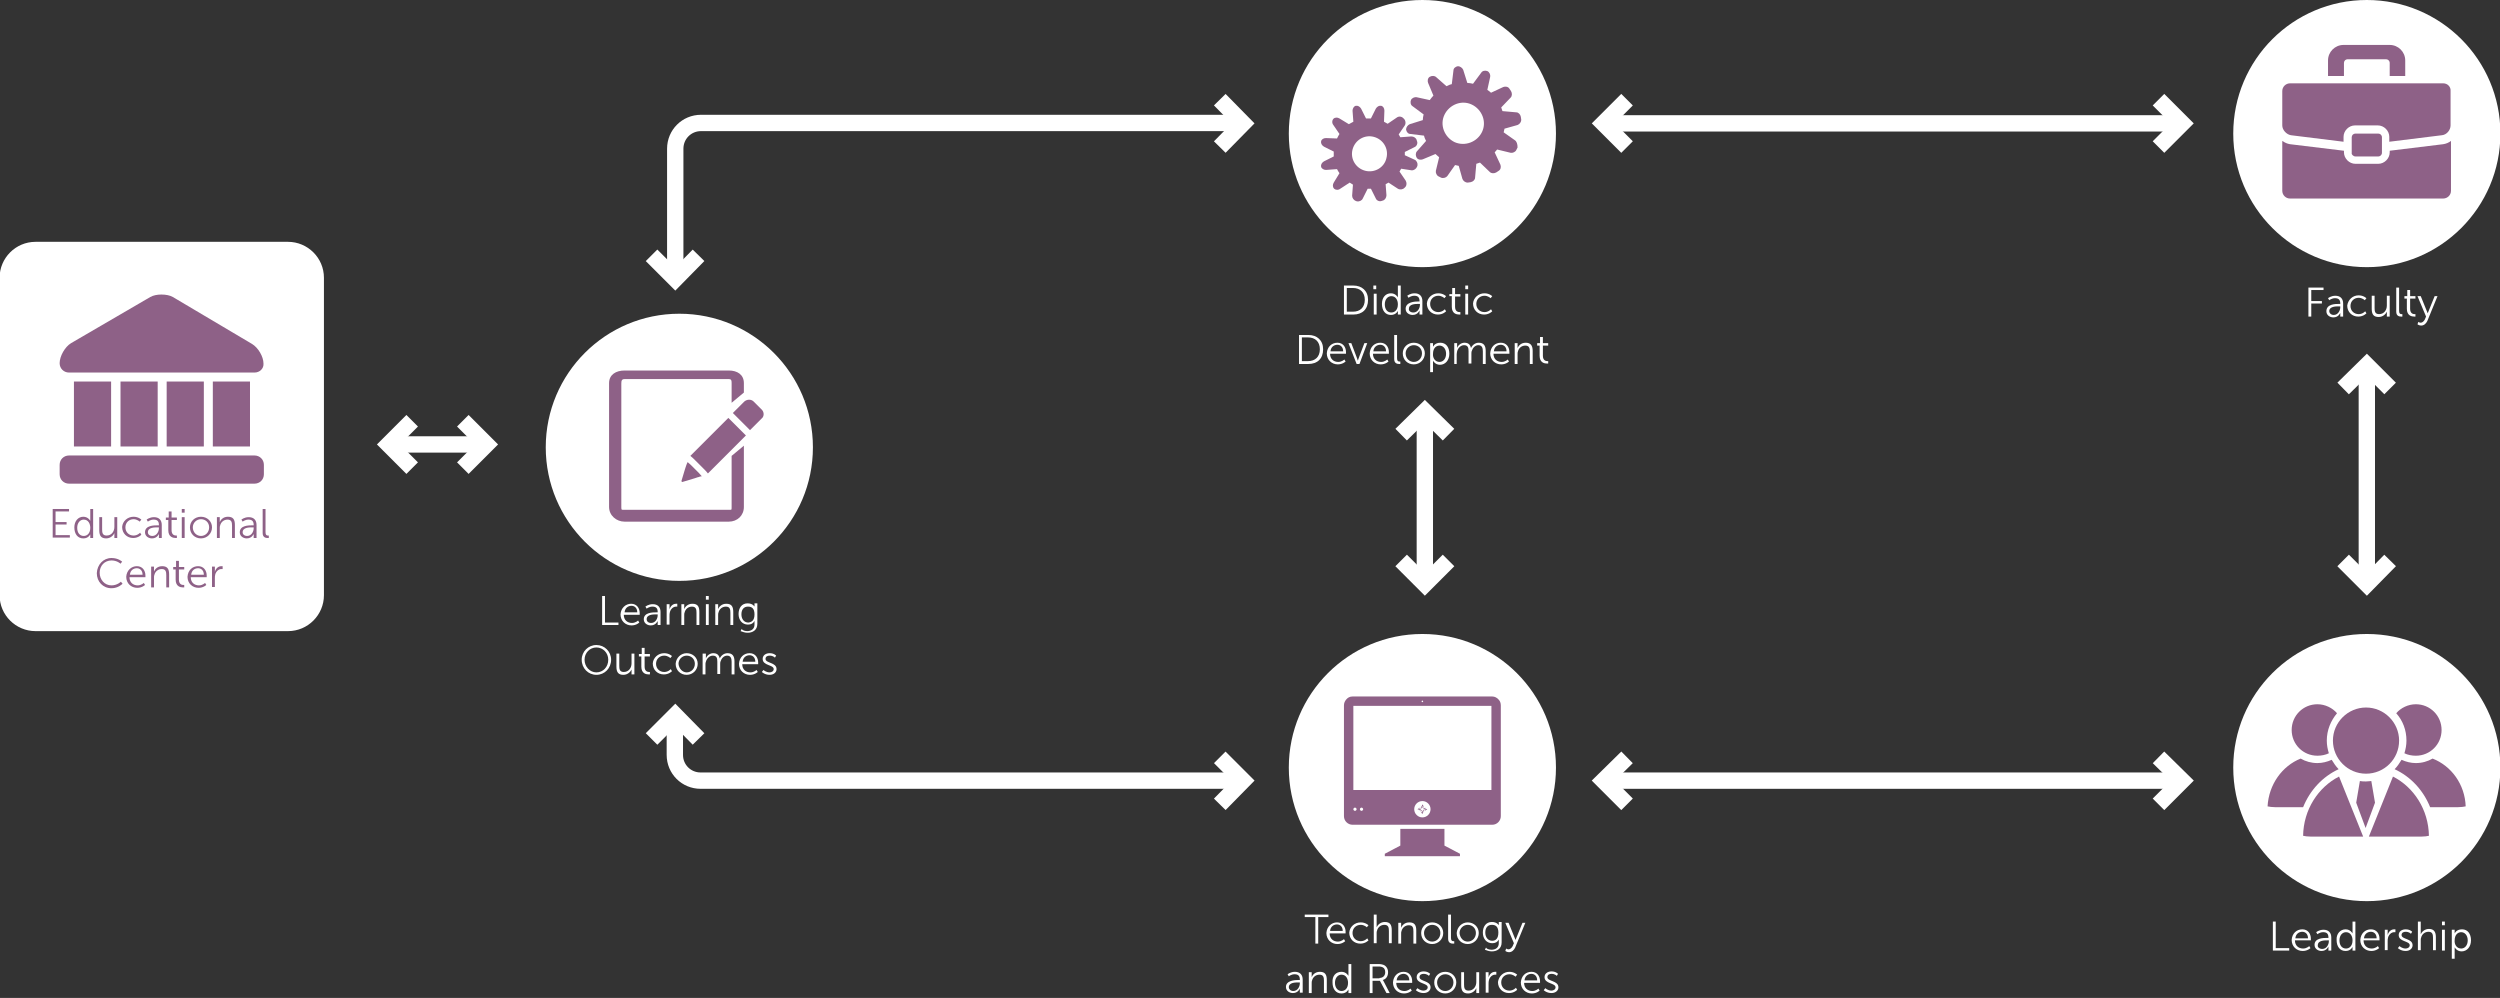 <?xml version="1.0" encoding="utf-8"?>
<!-- Generator: Adobe Illustrator 18.1.1, SVG Export Plug-In . SVG Version: 6.00 Build 0)  -->
<svg version="1.1" id="Layer_1" xmlns="http://www.w3.org/2000/svg" xmlns:xlink="http://www.w3.org/1999/xlink" x="0px" y="0px"
	 viewBox="0 0 612 244.3" enable-background="new 0 0 612 244.3" xml:space="preserve">
<rect x="0" y="0" width="612" height="244.3" fill="#333333" stroke="none"/>
<g id="Layer_2">
</g>
<g>
	<path fill="#FFFFFF" d="M70.5,154.5H8.7c-4.8,0-8.8-3.9-8.8-8.8V68c0-4.8,3.9-8.8,8.8-8.8h61.8c4.8,0,8.8,3.9,8.8,8.8v77.7
		C79.3,150.5,75.4,154.5,70.5,154.5z"/>
	<circle fill="#FFFFFF" cx="166.3" cy="109.5" r="32.7"/>
	<g>
		<circle fill="#FFFFFF" cx="348.2" cy="187.9" r="32.7"/>
		<g>
			<polygon fill="#8E6187" points="353.6,207 353.6,202.9 342.8,202.9 342.8,207 339,209 339,209 339,209.6 357.4,209.6 357.4,209 
				357.4,209 			"/>
			<path fill="#8E6187" d="M366.9,171.3c-0.4-0.5-1-0.8-1.6-0.8h-34.2c-0.7,0-1.2,0.3-1.6,0.8c-0.3,0.4-0.5,0.8-0.5,1.4v20.9v6.2
				c0,1.2,1,2.1,2.1,2.1h34.2c1.2,0,2.1-1,2.1-2.1v-6.2v-20.9C367.4,172.1,367.2,171.6,366.9,171.3z M348.2,171.5
				c0.1,0,0.2,0.1,0.2,0.2s-0.1,0.2-0.2,0.2c-0.1,0-0.2-0.1-0.2-0.2C348,171.6,348.1,171.5,348.2,171.5z M331.7,198.5
				c-0.2,0-0.4-0.2-0.4-0.4s0.2-0.4,0.4-0.4s0.4,0.2,0.4,0.4S331.9,198.5,331.7,198.5z M333.3,198.5c-0.2,0-0.4-0.2-0.4-0.4
				s0.2-0.4,0.4-0.4s0.4,0.2,0.4,0.4S333.5,198.5,333.3,198.5z M348.2,200.1c-1.1,0-2-0.9-2-2s0.9-2,2-2s2,0.9,2,2
				S349.3,200.1,348.2,200.1z M365.1,193.4h-33.8v-20.6h33.8V193.4z"/>
			<g>
				<path fill="#8E6187" d="M349,198.2c-0.1,0.1-0.2,0.2-0.4,0.4c0,0,0.2-0.1,0.5-0.3c0.1-0.1,0.2-0.1,0.3-0.2
					c-0.8-0.2-1.4-0.6-1.9-1.1C347.6,197,348.1,197.8,349,198.2z"/>
				<path fill="#8E6187" d="M348.3,197.3c0.1,0.1,0.2,0.2,0.4,0.4c0,0-0.1-0.2-0.3-0.5c-0.1-0.1-0.1-0.2-0.2-0.3
					c-0.2,0.8-0.6,1.4-1.1,1.9C347.1,198.7,347.9,198.2,348.3,197.3z"/>
				<path fill="#8E6187" d="M347.4,198c0.1-0.1,0.2-0.2,0.4-0.4c0,0-0.2,0.1-0.5,0.3c-0.1,0.1-0.2,0.1-0.3,0.2
					c0.8,0.2,1.4,0.6,1.9,1.1C348.8,199.2,348.3,198.4,347.4,198z"/>
				<path fill="#8E6187" d="M348.1,198.9c-0.1-0.1-0.2-0.2-0.4-0.4c0,0,0.1,0.2,0.3,0.5c0.1,0.1,0.1,0.2,0.2,0.3
					c0.2-0.8,0.6-1.4,1.1-1.9C349.3,197.5,348.5,198,348.1,198.9z"/>
			</g>
		</g>
	</g>
	<g>
		<circle fill="#FFFFFF" cx="348.2" cy="32.7" r="32.7"/>
		<g>
			<path fill="#8E6187" d="M370.8,34.3l-2.7-1.9c0.1-0.3,0.1-0.6,0.2-0.9l3.2-0.9c0.5-0.2,0.9-0.7,0.9-1.3l-0.1-0.7
				c-0.1-0.6-0.6-1.1-1.1-1.1l-3.4-0.3c-0.1-0.3-0.2-0.6-0.3-0.9l2.3-2.4c0.4-0.4,0.4-1.1,0.1-1.6l-0.4-0.6c-0.3-0.5-1-0.6-1.5-0.4
				l-3,1.4c-0.3-0.3-0.6-0.5-0.9-0.7l0.7-3.2c0.1-0.5-0.2-1.2-0.7-1.4s-1.2-0.1-1.5,0.4l-2,2.7c-0.5-0.1-0.9-0.2-1.4-0.2l-1-3.2
				c-0.2-0.5-0.8-0.9-1.3-0.9c-0.6,0.1-1.1,0.5-1.1,1.1l-0.4,3.3c-0.5,0.1-0.9,0.3-1.3,0.5l-2.5-2.2c-0.4-0.4-1.1-0.4-1.6-0.1
				c-0.5,0.3-0.6,1-0.4,1.5l1.3,3.1c-0.3,0.3-0.6,0.7-0.9,1.1l-3.2-0.7c-0.5-0.1-1.2,0.2-1.4,0.7s-0.1,1.2,0.4,1.5l2.7,2
				c-0.1,0.5-0.2,0.9-0.2,1.4l-3.2,1c-0.5,0.2-0.9,0.8-0.9,1.3c0.1,0.6,0.5,1.1,1.1,1.1l3.3,0.4c0.1,0.5,0.3,0.9,0.5,1.3l-2.2,2.5
				c-0.4,0.4-0.4,1.1-0.1,1.6c0.3,0.5,1,0.6,1.5,0.4l3.1-1.3c0.3,0.3,0.6,0.5,0.9,0.8l-0.8,3.3c-0.1,0.5,0.2,1.2,0.7,1.4l0.6,0.3
				c0.5,0.2,1.2,0,1.5-0.4l1.9-2.7c0.3,0.1,0.6,0.1,0.9,0.2l0.9,3.2c0.2,0.5,0.7,0.9,1.3,0.9l0.7-0.1c0.6-0.1,1.1-0.6,1.1-1.1
				l0.3-3.4c0.3-0.1,0.6-0.2,0.9-0.3l2.4,2.3c0.4,0.4,1.1,0.4,1.6,0.1l0.6-0.4c0.5-0.3,0.6-1,0.4-1.5l-1.4-3
				c0.2-0.2,0.4-0.5,0.6-0.7l3.3,0.8c0.5,0.1,1.2-0.2,1.4-0.7l0.3-0.6C371.5,35.3,371.3,34.6,370.8,34.3z M356.1,34.8
				c-2.5-1.2-3.7-4.2-2.5-6.7s4.2-3.7,6.7-2.5s3.7,4.2,2.5,6.7S358.6,35.9,356.1,34.8z"/>
			<path fill="#8E6187" d="M345.6,41.7c0.6,0,1.1-0.4,1.3-0.9l0.1-0.3c0.1-0.5-0.2-1.2-0.7-1.4l-2.4-1.1c0-0.3,0-0.5,0-0.8l2.4-1.2
				c0.5-0.2,0.8-0.9,0.6-1.4l-0.1-0.3c-0.1-0.5-0.7-0.9-1.3-0.9l-2.7,0.2c-0.1-0.2-0.3-0.5-0.4-0.7l1.5-2.2c0.3-0.5,0.2-1.2-0.2-1.6
				l-0.2-0.2c-0.4-0.4-1.1-0.5-1.6-0.1l-2.2,1.5c-0.3-0.2-0.6-0.3-0.9-0.5l0.1-2.7c0-0.6-0.3-1.1-0.8-1.2c-0.5-0.1-1,0.2-1.3,0.7
				l-1.2,2.4c-0.4,0-0.8,0-1.2,0l-1.2-2.4c-0.3-0.5-0.8-0.8-1.3-0.7s-0.8,0.7-0.8,1.2l0.2,2.7c-0.4,0.2-0.7,0.4-1.1,0.6l-2.3-1.4
				c-0.5-0.3-1.1-0.3-1.5,0.1c-0.3,0.3-0.4,1,0,1.5l1.5,2.2c-0.2,0.3-0.4,0.7-0.6,1.1l-2.7-0.1c-0.6,0-1.1,0.3-1.2,0.8
				c-0.1,0.5,0.2,1,0.7,1.3l2.4,1.2c0,0.4,0,0.8,0,1.2l-2.4,1.2c-0.5,0.3-0.8,0.8-0.7,1.3s0.7,0.8,1.2,0.8l2.7-0.2
				c0.2,0.4,0.4,0.7,0.6,1l-1.4,2.3c-0.3,0.5-0.3,1.1,0.1,1.5c0.3,0.3,1,0.4,1.5,0l2.3-1.5c0.3,0.2,0.5,0.3,0.8,0.5l-0.2,2.7
				c0,0.6,0.4,1.1,0.9,1.3l0.3,0.1c0.5,0.1,1.2-0.2,1.4-0.7l1.2-2.4c0.3,0,0.5,0,0.8,0l1.2,2.4c0.2,0.5,0.9,0.8,1.4,0.6l0.3-0.1
				c0.5-0.1,0.9-0.7,0.9-1.3l-0.2-2.7c0.2-0.1,0.5-0.3,0.7-0.4l2.3,1.5c0.5,0.3,1.2,0.2,1.6-0.2l0.2-0.2c0.4-0.4,0.4-1.1,0.1-1.6
				l-1.5-2.2c0.1-0.2,0.3-0.5,0.4-0.7L345.6,41.7z M334.2,41.8c-2.3-0.6-3.7-2.9-3.1-5.2c0.6-2.3,2.9-3.7,5.2-3.1
				c2.3,0.6,3.7,2.9,3.1,5.2C338.9,41,336.5,42.4,334.2,41.8z"/>
		</g>
	</g>
	<g>
		<circle fill="#FFFFFF" cx="579.4" cy="32.7" r="32.7"/>
		<g>
			<path fill="#8E6187" d="M576.6,38.3h5.6c0.5,0,0.9-0.4,0.9-0.9v-3.8c0-0.5-0.4-0.9-0.9-0.9h-5.6c-0.5,0-0.9,0.4-0.9,0.9v3.8
				C575.6,37.8,576.1,38.3,576.6,38.3z"/>
			<g>
				<path fill="#8E6187" d="M585,36.9v0.4c0,1.5-1.3,2.8-2.8,2.8h-5.6c-1.5,0-2.8-1.3-2.8-2.8v-0.4l-13.2-1.6
					c-0.7-0.1-1.3-0.4-1.9-0.8v12.2c0,1,0.8,1.9,1.9,1.9h37.5c1,0,1.9-0.8,1.9-1.9V34.5c-0.5,0.4-1.2,0.7-1.9,0.8L585,36.9z"/>
				<path fill="#8E6187" d="M598.1,20.4h-37.5c-1,0-1.9,0.8-1.9,1.9v8.4c0,1.1,1,2.2,2.1,2.4l12.9,1.6v-1.2c0-1.5,1.3-2.8,2.8-2.8
					h5.6c1.5,0,2.8,1.3,2.8,2.8v1.2l12.9-1.6c1.1-0.1,2.1-1.2,2.1-2.4v-8.4C600,21.3,599.2,20.4,598.1,20.4z"/>
			</g>
			<path fill="#8E6187" d="M573.8,18.6v-3.2c0-0.5,0.4-0.9,0.9-0.9h9.4c0.5,0,0.9,0.4,0.9,0.9v3.2h3.8v-3.8c0-2.1-1.7-3.8-3.8-3.8
				h-11.3c-2.1,0-3.8,1.7-3.8,3.8v3.8H573.8z"/>
		</g>
	</g>
	<g>
		<circle fill="#FFFFFF" cx="579.4" cy="187.9" r="32.7"/>
		<g>
			<g>
				<path fill="#8E6187" d="M579.2,189.4c-4.5,0-8.1-3.7-8.1-8.1c0-4.5,3.7-8.1,8.1-8.1c4.5,0,8.1,3.7,8.1,8.1
					C587.3,185.8,583.7,189.4,579.2,189.4L579.2,189.4z"/>
				<g>
					<path fill="#8E6187" d="M563.8,204.6c0.4,0.1,1.1,0.2,1.9,0.2h12.8l-5.9-14.7C567.5,192.7,563.9,198.2,563.8,204.6z"/>
					<path fill="#8E6187" d="M594.6,204.6c-0.1-6.4-3.7-11.9-8.8-14.5l-5.9,14.7h12.8C593.5,204.8,594.2,204.7,594.6,204.6z"/>
				</g>
			</g>
			<g>
				<path fill="#8E6187" d="M589.1,181.3c0,1.1-0.2,2.1-0.5,3.1c0.8,0.4,1.8,0.6,2.8,0.6c3.5,0,6.3-2.8,6.3-6.3s-2.8-6.3-6.3-6.3
					c-1.9,0-3.7,0.9-4.8,2.2C588.2,176.4,589.1,178.7,589.1,181.3z"/>
				<path fill="#8E6187" d="M595.5,185.7c-1.2,0.7-2.6,1.1-4.1,1.1c-1.2,0-2.4-0.3-3.5-0.8c-0.5,0.8-1,1.6-1.7,2.3
					c3.9,1.8,7,5.1,8.7,9.3h6.8c0.8,0,1.4-0.1,1.9-0.2C603.4,192,600.1,187.5,595.5,185.7z"/>
			</g>
			<g>
				<path fill="#8E6187" d="M569.6,181.3c0,1.1,0.2,2.1,0.5,3.1c-0.8,0.4-1.8,0.6-2.8,0.6c-3.5,0-6.3-2.8-6.3-6.3s2.8-6.3,6.3-6.3
					c1.9,0,3.7,0.9,4.8,2.2C570.6,176.4,569.6,178.7,569.6,181.3z"/>
				<path fill="#8E6187" d="M563.2,185.7c1.2,0.7,2.6,1.1,4.1,1.1c1.2,0,2.4-0.3,3.5-0.8c0.5,0.8,1,1.6,1.7,2.3
					c-3.9,1.8-7,5.1-8.7,9.3H557c-0.8,0-1.4-0.1-1.9-0.2C555.4,192,558.7,187.5,563.2,185.7z"/>
			</g>
			<path fill="#8E6187" d="M579.2,191.3c-0.5,0-1,0-1.5-0.1l-0.9,5.3l2.3,6.2l2.3-6.2l-0.9-5.3C580.2,191.2,579.7,191.3,579.2,191.3
				z"/>
		</g>
	</g>
	<path fill="none" stroke="#FFFFFF" stroke-width="4" stroke-miterlimit="10" d="M303.6,191.1H171.5c-3.5,0-6.3-2.8-6.3-6.3v-9.7"/>
	<line fill="none" stroke="#FFFFFF" stroke-width="4" stroke-miterlimit="10" x1="534.2" y1="191.1" x2="392.5" y2="191.1"/>
	<line fill="none" stroke="#FFFFFF" stroke-width="4" stroke-miterlimit="10" x1="579.4" y1="89.4" x2="579.4" y2="142.2"/>
	<line fill="none" stroke="#FFFFFF" stroke-width="4" stroke-miterlimit="10" x1="392.5" y1="30.2" x2="534.2" y2="30.2"/>
	<path fill="none" stroke="#FFFFFF" stroke-width="4" stroke-miterlimit="10" d="M165.3,67.5V36.4c0-3.5,2.8-6.3,6.3-6.3h132.1"/>
	<polyline fill="none" stroke="#FFFFFF" stroke-width="4" stroke-miterlimit="10" points="398.3,36 392.5,30.2 398.3,24.4 	"/>
	<polyline fill="none" stroke="#FFFFFF" stroke-width="4" stroke-miterlimit="10" points="298.6,24.4 304.3,30.2 298.6,36 	"/>
	<polyline fill="none" stroke="#FFFFFF" stroke-width="4" stroke-miterlimit="10" points="398.3,196.9 392.5,191.1 398.3,185.4 	"/>
	<polyline fill="none" stroke="#FFFFFF" stroke-width="4" stroke-miterlimit="10" points="298.6,185.4 304.3,191.1 298.6,196.9 	"/>
	<polyline fill="none" stroke="#FFFFFF" stroke-width="4" stroke-miterlimit="10" points="528.4,24.4 534.2,30.2 528.4,36 	"/>
	<polyline fill="none" stroke="#FFFFFF" stroke-width="4" stroke-miterlimit="10" points="573.6,95.1 579.4,89.4 585.1,95.1 	"/>
	<polyline fill="none" stroke="#FFFFFF" stroke-width="4" stroke-miterlimit="10" points="585.1,137.2 579.4,143 573.6,137.2 	"/>
	<line fill="none" stroke="#FFFFFF" stroke-width="4" stroke-miterlimit="10" x1="348.8" y1="100.7" x2="348.8" y2="142.2"/>
	<polyline fill="none" stroke="#FFFFFF" stroke-width="4" stroke-miterlimit="10" points="343,106.4 348.8,100.7 354.6,106.4 	"/>
	<polyline fill="none" stroke="#FFFFFF" stroke-width="4" stroke-miterlimit="10" points="159.5,180.9 165.3,175.1 171,180.9 	"/>
	<polyline fill="none" stroke="#FFFFFF" stroke-width="4" stroke-miterlimit="10" points="354.6,137.2 348.8,143 343,137.2 	"/>
	<polyline fill="none" stroke="#FFFFFF" stroke-width="4" stroke-miterlimit="10" points="171,62.5 165.3,68.3 159.5,62.5 	"/>
	<g>
		<line fill="none" stroke="#FFFFFF" stroke-width="4" stroke-miterlimit="10" x1="119.1" y1="108.8" x2="95.8" y2="108.8"/>
		<polyline fill="none" stroke="#FFFFFF" stroke-width="4" stroke-miterlimit="10" points="113.3,103 119.1,108.8 113.3,114.6 		"/>
		<polyline fill="none" stroke="#FFFFFF" stroke-width="4" stroke-miterlimit="10" points="100.9,114.6 95.1,108.8 100.9,103 		"/>
	</g>
	<g>
		<path fill="#8E6187" d="M64.6,116.1c0,1.3-1,2.3-2.3,2.3H16.9c-1.3,0-2.3-1-2.3-2.3v-2.3c0-1.3,1-2.3,2.3-2.3h45.4
			c1.3,0,2.3,1,2.3,2.3V116.1z"/>
		<rect x="18.1" y="93.4" fill="#8E6187" width="9.1" height="15.9"/>
		<rect x="29.5" y="93.4" fill="#8E6187" width="9.1" height="15.9"/>
		<rect x="40.8" y="93.4" fill="#8E6187" width="9.1" height="15.9"/>
		<rect x="52.1" y="93.4" fill="#8E6187" width="9.1" height="15.9"/>
		<path fill="#8E6187" d="M62.3,91.2H16.9c-1.3,0-2.3-1-2.3-2.3c0-1.7,1.3-4,2.8-4.9l19.4-11.3c0.7-0.4,1.7-0.6,2.7-0.6
			c1.1,0,2.1,0.2,2.8,0.6l19.4,11.5c1.5,0.9,2.8,3.1,2.8,4.8C64.6,90.2,63.6,91.2,62.3,91.2z"/>
	</g>
	<polyline fill="none" stroke="#FFFFFF" stroke-width="4" stroke-miterlimit="10" points="528.4,185.4 534.2,191.1 528.4,196.9 	"/>
	<g>
		<path fill="#8E6187" d="M186.5,100.3l-2-2c-0.6-0.6-1.6-0.6-2.3,0l-0.8,0.8l-2,2l2.1,2.1l2.1,2.1l2-2l0.8-0.8
			C187.1,102,187.1,100.9,186.5,100.3z"/>
		<path fill="#8E6187" d="M180.4,104.4c-0.8-0.8-1.6-1.6-2.1-2.1l-7,7l-2.3,2.3c0.4,0.3,0.8,0.7,1.2,1.1l2,2
			c0.4,0.4,0.8,0.8,1.1,1.2l2.3-2.3l7-7C182,106,181.2,105.2,180.4,104.4z"/>
		<path fill="#8E6187" d="M168,113.9c-0.1,0.3-0.2,0.6-0.3,0.9l-0.9,3l0.1,0.1l0.1,0.1l3-0.9c0.3-0.1,0.6-0.2,0.9-0.3h0.1
			c0.2-0.1,0.5-0.2,0.7-0.2h0.1c-0.2-0.2-0.4-0.5-0.7-0.8l-2-2c-0.3-0.3-0.6-0.5-0.8-0.7c0,0,0,0,0,0.1
			C168.2,113.4,168.1,113.6,168,113.9C168,113.8,168,113.9,168,113.9z"/>
		<path fill="#8E6187" d="M179.1,124.2c0,0.7,0,0.6-0.7,0.6h-25.5c-0.7,0-0.8,0.1-0.8-0.6V93.9c0-0.7,0.1-1.1,0.8-1.1h25.5
			c0.7,0,0.7,0.4,0.7,1.1v4.7l3-2.5v-2.3c0-2.1-1.6-3.1-3.7-3.1h-25.5c-2.1,0-3.8,1-3.8,3.1v30.3c0,2.1,1.8,3.6,3.8,3.6h25.5
			c2.1,0,3.7-1.5,3.7-3.6v-15l-3,2.5V124.2z"/>
	</g>
	<g enable-background="new    ">
		<path fill="#FFFFFF" d="M147.4,145.9h0.7v6.5h3.3v0.6h-4V145.9z"/>
		<path fill="#FFFFFF" d="M154.5,147.8c1.4,0,2.1,1.1,2.1,2.3c0,0.1,0,0.4,0,0.4h-3.9c0,1.3,0.9,2,2,2c0.9,0,1.5-0.6,1.5-0.6
			l0.3,0.5c0,0-0.7,0.7-1.9,0.7c-1.5,0-2.7-1.1-2.7-2.7C152,148.8,153.2,147.8,154.5,147.8z M156,149.9c0-1.1-0.7-1.6-1.4-1.6
			c-0.8,0-1.6,0.5-1.7,1.6H156z"/>
		<path fill="#FFFFFF" d="M160.7,149.9h0.3v-0.1c0-1-0.5-1.3-1.3-1.3c-0.8,0-1.4,0.5-1.4,0.5l-0.3-0.5c0,0,0.7-0.6,1.8-0.6
			c1.2,0,1.9,0.7,1.9,1.9v3.2H161v-0.6c0-0.3,0-0.4,0-0.4h0c0,0-0.4,1.1-1.7,1.1c-0.8,0-1.7-0.5-1.7-1.5
			C157.6,149.9,159.8,149.9,160.7,149.9z M159.4,152.5c1,0,1.6-1,1.6-1.9v-0.2h-0.3c-0.8,0-2.4,0-2.4,1.2
			C158.3,152,158.6,152.5,159.4,152.5z"/>
		<path fill="#FFFFFF" d="M163.2,147.9h0.7v0.9c0,0.2,0,0.4,0,0.4h0c0.2-0.8,0.8-1.4,1.6-1.4c0.1,0,0.3,0,0.3,0v0.7c0,0-0.1,0-0.3,0
			c-0.7,0-1.3,0.6-1.5,1.3c-0.1,0.3-0.1,0.7-0.1,1v2.1h-0.7V147.9z"/>
		<path fill="#FFFFFF" d="M166.8,147.9h0.7v0.8c0,0.2,0,0.4,0,0.4h0c0.2-0.5,0.8-1.3,2-1.3c1.3,0,1.7,0.7,1.7,2v3.2h-0.7v-3
			c0-0.8-0.1-1.5-1.1-1.5c-0.9,0-1.6,0.6-1.8,1.4c-0.1,0.2-0.1,0.4-0.1,0.7v2.4h-0.7V147.9z"/>
		<path fill="#FFFFFF" d="M172.8,145.9h0.7v0.9h-0.7V145.9z M172.8,147.9h0.7v5.1h-0.7V147.9z"/>
		<path fill="#FFFFFF" d="M175.1,147.9h0.7v0.8c0,0.2,0,0.4,0,0.4h0c0.2-0.5,0.8-1.3,2-1.3c1.3,0,1.7,0.7,1.7,2v3.2h-0.7v-3
			c0-0.8-0.1-1.5-1.1-1.5c-0.9,0-1.6,0.6-1.8,1.4c-0.1,0.2-0.1,0.4-0.1,0.7v2.4h-0.7V147.9z"/>
		<path fill="#FFFFFF" d="M182.9,154.5c1,0,1.8-0.5,1.8-1.6v-0.5c0-0.2,0-0.4,0-0.4h0c-0.3,0.6-0.8,0.9-1.6,0.9
			c-1.4,0-2.3-1.1-2.3-2.6c0-1.5,0.8-2.6,2.2-2.6c1.3,0,1.7,0.8,1.7,0.8h0c0,0,0-0.1,0-0.2v-0.6h0.7v5c0,1.6-1.2,2.2-2.4,2.2
			c-0.6,0-1.2-0.2-1.7-0.4l0.3-0.6C181.5,154.1,182.1,154.5,182.9,154.5z M184.7,150.4c0-1.5-0.7-1.9-1.6-1.9c-1,0-1.6,0.7-1.6,1.9
			s0.7,2,1.7,2C184,152.3,184.7,151.9,184.7,150.4z"/>
	</g>
	<g enable-background="new    ">
		<path fill="#FFFFFF" d="M146,157.9c2,0,3.6,1.6,3.6,3.6c0,2.1-1.6,3.7-3.6,3.7c-2,0-3.6-1.6-3.6-3.7
			C142.4,159.5,144,157.9,146,157.9z M146,164.6c1.6,0,2.9-1.3,2.9-3.1c0-1.7-1.3-3-2.9-3c-1.6,0-2.9,1.3-2.9,3
			C143.1,163.2,144.4,164.6,146,164.6z"/>
		<path fill="#FFFFFF" d="M150.9,160h0.7v3c0,0.8,0.1,1.5,1.1,1.5c1.2,0,1.9-1,1.9-2.1V160h0.7v5.1h-0.7v-0.8c0-0.2,0-0.4,0-0.4h0
			c-0.2,0.5-0.9,1.3-2,1.3c-1.2,0-1.7-0.6-1.7-2V160z"/>
		<path fill="#FFFFFF" d="M157.1,160.7h-0.7v-0.6h0.7v-1.5h0.7v1.5h1.3v0.6h-1.3v2.5c0,1.2,0.8,1.3,1.1,1.3c0.1,0,0.2,0,0.2,0v0.6
			c0,0-0.1,0-0.3,0c-0.6,0-1.8-0.2-1.8-1.9V160.7z"/>
		<path fill="#FFFFFF" d="M162.6,159.9c1.2,0,1.9,0.7,1.9,0.7l-0.4,0.5c0,0-0.6-0.6-1.5-0.6c-1.1,0-2,0.8-2,2c0,1.2,0.9,2,2,2
			c1,0,1.6-0.7,1.6-0.7l0.3,0.5c0,0-0.7,0.8-2,0.8c-1.5,0-2.7-1.1-2.7-2.7C159.9,161,161.1,159.9,162.6,159.9z"/>
		<path fill="#FFFFFF" d="M168.1,159.9c1.5,0,2.7,1.1,2.7,2.6c0,1.5-1.2,2.7-2.7,2.7c-1.5,0-2.7-1.1-2.7-2.7
			C165.5,161,166.7,159.9,168.1,159.9z M168.1,164.6c1.1,0,2-0.9,2-2.1c0-1.2-0.9-2-2-2s-2,0.9-2,2
			C166.2,163.7,167.1,164.6,168.1,164.6z"/>
		<path fill="#FFFFFF" d="M172.1,160h0.7v0.8c0,0.2,0,0.4,0,0.4h0c0.2-0.7,1-1.3,1.8-1.3c0.9,0,1.4,0.4,1.6,1.3h0
			c0.3-0.7,1-1.3,1.9-1.3c1.2,0,1.7,0.7,1.7,2v3.2h-0.7V162c0-0.8-0.2-1.5-1.1-1.5c-0.8,0-1.4,0.7-1.6,1.4c-0.1,0.2-0.1,0.5-0.1,0.7
			v2.4h-0.7V162c0-0.8-0.1-1.5-1.1-1.5c-0.8,0-1.5,0.7-1.7,1.5c-0.1,0.2-0.1,0.4-0.1,0.7v2.4h-0.7V160z"/>
		<path fill="#FFFFFF" d="M183.5,159.9c1.4,0,2.1,1.1,2.1,2.3c0,0.1,0,0.4,0,0.4h-3.9c0,1.3,0.9,2,2,2c0.9,0,1.5-0.6,1.5-0.6
			l0.3,0.5c0,0-0.7,0.7-1.9,0.7c-1.5,0-2.7-1.1-2.7-2.7C181,160.9,182.1,159.9,183.5,159.9z M184.9,162c0-1.1-0.7-1.6-1.4-1.6
			c-0.8,0-1.6,0.5-1.7,1.6H184.9z"/>
		<path fill="#FFFFFF" d="M186.9,164c0,0,0.6,0.6,1.5,0.6c0.5,0,1-0.3,1-0.8c0-1.1-2.7-0.8-2.7-2.5c0-0.9,0.8-1.4,1.7-1.4
			c1.1,0,1.6,0.6,1.6,0.6l-0.3,0.5c0,0-0.4-0.5-1.3-0.5c-0.5,0-1,0.2-1,0.8c0,1.1,2.7,0.8,2.7,2.5c0,0.8-0.7,1.4-1.7,1.4
			c-1.2,0-1.9-0.7-1.9-0.7L186.9,164z"/>
	</g>
	<g enable-background="new    ">
		<path fill="#FFFFFF" d="M322,224.5h-2.6v-0.6h5.8v0.6h-2.5v6.5H322V224.5z"/>
		<path fill="#FFFFFF" d="M327.3,225.8c1.4,0,2.1,1.1,2.1,2.3c0,0.1,0,0.4,0,0.4h-3.9c0,1.3,0.9,2,2,2c0.9,0,1.5-0.6,1.5-0.6
			l0.3,0.5c0,0-0.7,0.7-1.9,0.7c-1.5,0-2.7-1.1-2.7-2.7C324.8,226.8,326,225.8,327.3,225.8z M328.7,227.9c0-1.1-0.7-1.6-1.4-1.6
			c-0.8,0-1.6,0.5-1.7,1.6H328.7z"/>
		<path fill="#FFFFFF" d="M333.1,225.8c1.2,0,1.9,0.7,1.9,0.7l-0.4,0.5c0,0-0.6-0.6-1.5-0.6c-1.1,0-2,0.8-2,2c0,1.2,0.9,2,2,2
			c1,0,1.6-0.7,1.6-0.7l0.3,0.5c0,0-0.7,0.8-2,0.8c-1.5,0-2.7-1.1-2.7-2.7C330.4,226.9,331.6,225.8,333.1,225.8z"/>
		<path fill="#FFFFFF" d="M336.3,223.9h0.7v2.7c0,0.2,0,0.4,0,0.4h0c0.2-0.5,0.9-1.3,2-1.3c1.3,0,1.7,0.7,1.7,2v3.2H340v-3
			c0-0.8-0.1-1.5-1.1-1.5c-0.9,0-1.6,0.6-1.8,1.4c-0.1,0.2-0.1,0.4-0.1,0.7v2.4h-0.7V223.9z"/>
		<path fill="#FFFFFF" d="M342.3,225.9h0.7v0.8c0,0.2,0,0.4,0,0.4h0c0.2-0.5,0.8-1.3,2-1.3c1.3,0,1.7,0.7,1.7,2v3.2H346v-3
			c0-0.8-0.1-1.5-1.1-1.5c-0.9,0-1.6,0.6-1.8,1.4c-0.1,0.2-0.1,0.4-0.1,0.7v2.4h-0.7V225.9z"/>
		<path fill="#FFFFFF" d="M350.6,225.8c1.5,0,2.7,1.1,2.7,2.6c0,1.5-1.2,2.7-2.7,2.7s-2.7-1.1-2.7-2.7
			C347.9,226.9,349.1,225.8,350.6,225.8z M350.6,230.5c1.1,0,2-0.9,2-2.1c0-1.2-0.9-2-2-2c-1.1,0-2,0.9-2,2
			C348.6,229.6,349.5,230.5,350.6,230.5z"/>
		<path fill="#FFFFFF" d="M354.5,223.9h0.7v5.7c0,0.7,0.3,0.8,0.6,0.8c0.1,0,0.2,0,0.2,0v0.6c0,0-0.1,0-0.3,0
			c-0.4,0-1.2-0.1-1.2-1.2V223.9z"/>
		<path fill="#FFFFFF" d="M359.3,225.8c1.5,0,2.7,1.1,2.7,2.6c0,1.5-1.2,2.7-2.7,2.7c-1.5,0-2.7-1.1-2.7-2.7
			C356.7,226.9,357.9,225.8,359.3,225.8z M359.3,230.5c1.1,0,2-0.9,2-2.1c0-1.2-0.9-2-2-2c-1.1,0-2,0.9-2,2
			C357.4,229.6,358.2,230.5,359.3,230.5z"/>
		<path fill="#FFFFFF" d="M365.1,232.5c1,0,1.8-0.5,1.8-1.6v-0.5c0-0.2,0-0.4,0-0.4h0c-0.3,0.6-0.8,0.9-1.6,0.9
			c-1.4,0-2.3-1.1-2.3-2.6c0-1.5,0.8-2.6,2.2-2.6c1.3,0,1.7,0.8,1.7,0.8h0c0,0,0-0.1,0-0.2v-0.6h0.7v5c0,1.6-1.2,2.2-2.4,2.2
			c-0.6,0-1.2-0.2-1.7-0.4l0.3-0.6C363.7,232.1,364.3,232.5,365.1,232.5z M366.8,228.3c0-1.5-0.7-1.9-1.6-1.9c-1,0-1.6,0.7-1.6,1.9
			s0.7,2,1.7,2C366.1,230.3,366.8,229.8,366.8,228.3z"/>
		<path fill="#FFFFFF" d="M368.7,232.2c0,0,0.3,0.2,0.6,0.2c0.4,0,0.8-0.4,1-0.8l0.3-0.7l-2.1-5h0.8l1.5,3.7
			c0.1,0.3,0.2,0.5,0.2,0.5h0c0,0,0.1-0.3,0.2-0.5l1.5-3.7h0.7l-2.5,6.1c-0.3,0.6-0.8,1.1-1.5,1.1c-0.5,0-0.9-0.3-0.9-0.3
			L368.7,232.2z"/>
	</g>
	<g enable-background="new    ">
		<path fill="#FFFFFF" d="M317.9,239.9h0.3v-0.1c0-1-0.5-1.3-1.3-1.3c-0.8,0-1.4,0.5-1.4,0.5l-0.3-0.5c0,0,0.7-0.6,1.8-0.6
			c1.2,0,1.9,0.7,1.9,1.9v3.2h-0.7v-0.6c0-0.3,0-0.4,0-0.4h0c0,0-0.4,1.1-1.7,1.1c-0.8,0-1.7-0.5-1.7-1.5
			C314.8,240,317,239.9,317.9,239.9z M316.6,242.6c1,0,1.6-1,1.6-1.9v-0.2h-0.3c-0.8,0-2.4,0-2.4,1.2
			C315.5,242.1,315.9,242.6,316.6,242.6z"/>
		<path fill="#FFFFFF" d="M320.4,238h0.7v0.8c0,0.2,0,0.4,0,0.4h0c0.2-0.5,0.8-1.3,2-1.3c1.3,0,1.7,0.7,1.7,2v3.2h-0.7v-3
			c0-0.8-0.1-1.5-1.1-1.5c-0.9,0-1.6,0.6-1.8,1.4c-0.1,0.2-0.1,0.4-0.1,0.7v2.4h-0.7V238z"/>
		<path fill="#FFFFFF" d="M328.4,237.9c1.2,0,1.7,1,1.7,1h0c0,0,0-0.2,0-0.4V236h0.7v7.1h-0.7v-0.5c0-0.2,0-0.4,0-0.4h0
			c0,0-0.4,1-1.7,1c-1.4,0-2.2-1.1-2.2-2.7C326.1,238.9,327,237.9,328.4,237.9z M328.4,242.6c0.8,0,1.6-0.6,1.6-2c0-1-0.5-2-1.6-2
			c-0.9,0-1.6,0.8-1.6,2C326.8,241.8,327.5,242.6,328.4,242.6z"/>
		<path fill="#FFFFFF" d="M335.3,236h2.1c0.7,0,1,0.1,1.3,0.2c0.7,0.3,1.1,1,1.1,1.8c0,1-0.5,1.7-1.3,1.9v0c0,0,0.1,0.1,0.2,0.3
			l1.5,2.9h-0.8l-1.6-3H336v3h-0.7V236z M337.7,239.4c0.9,0,1.4-0.6,1.4-1.4c0-0.6-0.2-1-0.6-1.2c-0.2-0.1-0.5-0.2-1-0.2H336v2.9
			H337.7z"/>
		<path fill="#FFFFFF" d="M343.6,237.9c1.4,0,2.1,1.1,2.1,2.3c0,0.1,0,0.4,0,0.4h-3.9c0,1.3,0.9,2,2,2c0.9,0,1.5-0.6,1.5-0.6
			l0.3,0.5c0,0-0.7,0.7-1.9,0.7c-1.5,0-2.7-1.1-2.7-2.7C341.1,238.9,342.2,237.9,343.6,237.9z M345,240c0-1.1-0.7-1.6-1.4-1.6
			c-0.8,0-1.6,0.5-1.7,1.6H345z"/>
		<path fill="#FFFFFF" d="M347,241.9c0,0,0.6,0.6,1.5,0.6c0.5,0,1-0.3,1-0.8c0-1.1-2.7-0.8-2.7-2.5c0-0.9,0.8-1.4,1.7-1.4
			c1.1,0,1.6,0.6,1.6,0.6l-0.3,0.5c0,0-0.4-0.5-1.3-0.5c-0.5,0-1,0.2-1,0.8c0,1.1,2.7,0.8,2.7,2.5c0,0.8-0.7,1.4-1.7,1.4
			c-1.2,0-1.9-0.7-1.9-0.7L347,241.9z"/>
		<path fill="#FFFFFF" d="M353.8,237.9c1.5,0,2.7,1.1,2.7,2.6c0,1.5-1.2,2.7-2.7,2.7s-2.7-1.1-2.7-2.7
			C351.1,239,352.3,237.9,353.8,237.9z M353.8,242.6c1.1,0,2-0.9,2-2.1c0-1.2-0.9-2-2-2c-1.1,0-2,0.9-2,2
			C351.8,241.7,352.7,242.6,353.8,242.6z"/>
		<path fill="#FFFFFF" d="M357.7,238h0.7v3c0,0.8,0.1,1.5,1.1,1.5c1.2,0,1.9-1,1.9-2.1V238h0.7v5.1h-0.7v-0.8c0-0.2,0-0.4,0-0.4h0
			c-0.2,0.5-0.9,1.3-2,1.3c-1.2,0-1.7-0.6-1.7-2V238z"/>
		<path fill="#FFFFFF" d="M363.7,238h0.7v0.9c0,0.2,0,0.4,0,0.4h0c0.2-0.8,0.8-1.4,1.6-1.4c0.1,0,0.3,0,0.3,0v0.7c0,0-0.1,0-0.3,0
			c-0.7,0-1.3,0.6-1.5,1.3c-0.1,0.3-0.1,0.7-0.1,1v2.1h-0.7V238z"/>
		<path fill="#FFFFFF" d="M369.5,237.9c1.2,0,1.9,0.7,1.9,0.7l-0.4,0.5c0,0-0.6-0.6-1.5-0.6c-1.1,0-2,0.8-2,2c0,1.2,0.9,2,2,2
			c1,0,1.6-0.7,1.6-0.7l0.3,0.5c0,0-0.7,0.8-2,0.8c-1.5,0-2.7-1.1-2.7-2.7C366.9,239,368,237.9,369.5,237.9z"/>
		<path fill="#FFFFFF" d="M374.9,237.9c1.4,0,2.1,1.1,2.1,2.3c0,0.1,0,0.4,0,0.4h-3.9c0,1.3,0.9,2,2,2c0.9,0,1.5-0.6,1.5-0.6
			l0.3,0.5c0,0-0.7,0.7-1.9,0.7c-1.5,0-2.7-1.1-2.7-2.7C372.4,238.9,373.5,237.9,374.9,237.9z M376.3,240c0-1.1-0.7-1.6-1.4-1.6
			c-0.8,0-1.6,0.5-1.7,1.6H376.3z"/>
		<path fill="#FFFFFF" d="M378.3,241.9c0,0,0.6,0.6,1.5,0.6c0.5,0,1-0.3,1-0.8c0-1.1-2.7-0.8-2.7-2.5c0-0.9,0.8-1.4,1.7-1.4
			c1.1,0,1.6,0.6,1.6,0.6l-0.3,0.5c0,0-0.4-0.5-1.3-0.5c-0.5,0-1,0.2-1,0.8c0,1.1,2.7,0.8,2.7,2.5c0,0.8-0.7,1.4-1.7,1.4
			c-1.2,0-1.9-0.7-1.9-0.7L378.3,241.9z"/>
	</g>
	<g enable-background="new    ">
		<path fill="#FFFFFF" d="M329,69.9h2.3c2.1,0,3.6,1.3,3.6,3.5c0,2.3-1.4,3.6-3.6,3.6H329V69.9z M331.2,76.3c1.7,0,2.9-1,2.9-2.9
			c0-1.9-1.2-2.9-2.9-2.9h-1.5v5.8H331.2z"/>
		<path fill="#FFFFFF" d="M336.2,69.9h0.7v0.9h-0.7V69.9z M336.3,71.9h0.7V77h-0.7V71.9z"/>
		<path fill="#FFFFFF" d="M340.5,71.8c1.2,0,1.7,1,1.7,1h0c0,0,0-0.2,0-0.4v-2.5h0.7V77h-0.7v-0.5c0-0.2,0-0.4,0-0.4h0
			c0,0-0.4,1-1.7,1c-1.4,0-2.2-1.1-2.2-2.7C338.3,72.8,339.2,71.8,340.5,71.8z M340.6,76.5c0.8,0,1.6-0.6,1.6-2c0-1-0.5-2-1.6-2
			c-0.9,0-1.6,0.8-1.6,2C339,75.7,339.6,76.5,340.6,76.5z"/>
		<path fill="#FFFFFF" d="M347.2,73.8h0.3v-0.1c0-1-0.5-1.3-1.3-1.3c-0.8,0-1.4,0.5-1.4,0.5l-0.3-0.5c0,0,0.7-0.6,1.8-0.6
			c1.2,0,1.9,0.7,1.9,1.9V77h-0.7v-0.6c0-0.3,0-0.4,0-0.4h0c0,0-0.4,1.1-1.7,1.1c-0.8,0-1.7-0.5-1.7-1.5
			C344.1,73.9,346.4,73.8,347.2,73.8z M346,76.5c1,0,1.6-1,1.6-1.9v-0.2h-0.3c-0.8,0-2.4,0-2.4,1.2C344.8,76,345.2,76.5,346,76.5z"
			/>
		<path fill="#FFFFFF" d="M352.1,71.8c1.2,0,1.9,0.7,1.9,0.7l-0.4,0.5c0,0-0.6-0.6-1.5-0.6c-1.1,0-2,0.8-2,2c0,1.2,0.9,2,2,2
			c1,0,1.6-0.7,1.6-0.7l0.3,0.5c0,0-0.7,0.8-2,0.8c-1.5,0-2.7-1.1-2.7-2.7C349.4,72.9,350.6,71.8,352.1,71.8z"/>
		<path fill="#FFFFFF" d="M355.5,72.5h-0.7V72h0.7v-1.5h0.7V72h1.3v0.6h-1.3v2.5c0,1.2,0.8,1.3,1.1,1.3c0.1,0,0.2,0,0.2,0V77
			c0,0-0.1,0-0.3,0c-0.6,0-1.8-0.2-1.8-1.9V72.5z"/>
		<path fill="#FFFFFF" d="M358.7,69.9h0.7v0.9h-0.7V69.9z M358.7,71.9h0.7V77h-0.7V71.9z"/>
		<path fill="#FFFFFF" d="M363.4,71.8c1.2,0,1.9,0.7,1.9,0.7l-0.4,0.5c0,0-0.6-0.6-1.5-0.6c-1.1,0-2,0.8-2,2c0,1.2,0.9,2,2,2
			c1,0,1.6-0.7,1.6-0.7l0.3,0.5c0,0-0.7,0.8-2,0.8c-1.5,0-2.7-1.1-2.7-2.7C360.7,72.9,361.9,71.8,363.4,71.8z"/>
	</g>
	<g enable-background="new    ">
		<path fill="#FFFFFF" d="M318,82h2.3c2.1,0,3.6,1.3,3.6,3.5c0,2.3-1.4,3.6-3.6,3.6H318V82z M320.2,88.4c1.7,0,2.9-1,2.9-2.9
			c0-1.9-1.2-2.9-2.9-2.9h-1.5v5.8H320.2z"/>
		<path fill="#FFFFFF" d="M327.4,83.9c1.4,0,2.1,1.1,2.1,2.3c0,0.1,0,0.4,0,0.4h-3.9c0,1.3,0.9,2,2,2c0.9,0,1.5-0.6,1.5-0.6l0.3,0.5
			c0,0-0.7,0.7-1.9,0.7c-1.5,0-2.7-1.1-2.7-2.7C324.9,84.9,326,83.9,327.4,83.9z M328.8,86c0-1.1-0.7-1.6-1.4-1.6
			c-0.8,0-1.6,0.5-1.7,1.6H328.8z"/>
		<path fill="#FFFFFF" d="M330.1,84h0.7l1.4,3.7c0.1,0.3,0.2,0.6,0.2,0.6h0c0,0,0.1-0.3,0.2-0.6l1.4-3.7h0.7l-1.9,5.1h-0.7L330.1,84
			z"/>
		<path fill="#FFFFFF" d="M337.9,83.9c1.4,0,2.1,1.1,2.1,2.3c0,0.1,0,0.4,0,0.4h-3.9c0,1.3,0.9,2,2,2c0.9,0,1.5-0.6,1.5-0.6l0.3,0.5
			c0,0-0.7,0.7-1.9,0.7c-1.5,0-2.7-1.1-2.7-2.7C335.4,84.9,336.5,83.9,337.9,83.9z M339.3,86c0-1.1-0.7-1.6-1.4-1.6
			c-0.8,0-1.6,0.5-1.7,1.6H339.3z"/>
		<path fill="#FFFFFF" d="M341.3,82h0.7v5.7c0,0.7,0.3,0.8,0.6,0.8c0.1,0,0.2,0,0.2,0v0.6c0,0-0.1,0-0.3,0c-0.4,0-1.2-0.1-1.2-1.2
			V82z"/>
		<path fill="#FFFFFF" d="M346.1,83.9c1.5,0,2.7,1.1,2.7,2.6c0,1.5-1.2,2.7-2.7,2.7c-1.5,0-2.7-1.1-2.7-2.7
			C343.4,85,344.6,83.9,346.1,83.9z M346.1,88.6c1.1,0,2-0.9,2-2.1c0-1.2-0.9-2-2-2c-1.1,0-2,0.9-2,2
			C344.1,87.7,345,88.6,346.1,88.6z"/>
		<path fill="#FFFFFF" d="M350.1,84h0.7v0.5c0,0.2,0,0.4,0,0.4h0c0,0,0.4-1,1.8-1c1.4,0,2.2,1.1,2.2,2.7c0,1.6-1,2.7-2.3,2.7
			c-1.2,0-1.7-1-1.7-1h0c0,0,0,0.2,0,0.4v2.4h-0.7V84z M352.4,88.6c0.9,0,1.6-0.8,1.6-2c0-1.2-0.7-2-1.6-2c-0.8,0-1.6,0.6-1.6,2
			C350.7,87.6,351.3,88.6,352.4,88.6z"/>
		<path fill="#FFFFFF" d="M356,84h0.7v0.8c0,0.2,0,0.4,0,0.4h0c0.2-0.7,1-1.3,1.8-1.3c0.9,0,1.4,0.4,1.6,1.3h0
			c0.3-0.7,1-1.3,1.9-1.3c1.2,0,1.7,0.7,1.7,2v3.2H363V86c0-0.8-0.2-1.5-1.1-1.5c-0.8,0-1.4,0.7-1.6,1.4c-0.1,0.2-0.1,0.5-0.1,0.7
			v2.4h-0.7V86c0-0.8-0.1-1.5-1.1-1.5c-0.8,0-1.5,0.7-1.7,1.5c0,0.2-0.1,0.4-0.1,0.7v2.4H356V84z"/>
		<path fill="#FFFFFF" d="M367.4,83.9c1.4,0,2.1,1.1,2.1,2.3c0,0.1,0,0.4,0,0.4h-3.9c0,1.3,0.9,2,2,2c0.9,0,1.5-0.6,1.5-0.6l0.3,0.5
			c0,0-0.7,0.7-1.9,0.7c-1.5,0-2.7-1.1-2.7-2.7C364.9,84.9,366,83.9,367.4,83.9z M368.8,86c0-1.1-0.7-1.6-1.4-1.6
			c-0.8,0-1.6,0.5-1.7,1.6H368.8z"/>
		<path fill="#FFFFFF" d="M370.8,84h0.7v0.8c0,0.2,0,0.4,0,0.4h0c0.2-0.5,0.8-1.3,2-1.3c1.2,0,1.7,0.7,1.7,2v3.2h-0.7v-3
			c0-0.8-0.1-1.5-1.1-1.5c-0.9,0-1.6,0.6-1.8,1.4c-0.1,0.2-0.1,0.4-0.1,0.7v2.4h-0.7V84z"/>
		<path fill="#FFFFFF" d="M377,84.6h-0.7v-0.6h0.7v-1.5h0.7v1.5h1.3v0.6h-1.3v2.5c0,1.2,0.8,1.3,1.1,1.3c0.1,0,0.2,0,0.2,0v0.6
			c0,0-0.1,0-0.3,0c-0.6,0-1.8-0.2-1.8-1.9V84.6z"/>
	</g>
	<g enable-background="new    ">
		<path fill="#FFFFFF" d="M565.1,70.4h3.7v0.6h-3v2.7h2.6v0.6h-2.6v3.2h-0.7V70.4z"/>
		<path fill="#FFFFFF" d="M572.6,74.4h0.3v-0.1c0-1-0.5-1.3-1.3-1.3c-0.8,0-1.4,0.5-1.4,0.5l-0.3-0.5c0,0,0.7-0.6,1.8-0.6
			c1.2,0,1.9,0.7,1.9,1.9v3.2h-0.7V77c0-0.3,0-0.4,0-0.4h0c0,0-0.4,1.1-1.7,1.1c-0.8,0-1.7-0.5-1.7-1.5
			C569.5,74.4,571.7,74.4,572.6,74.4z M571.3,77.1c1,0,1.6-1,1.6-1.9v-0.2h-0.3c-0.8,0-2.4,0-2.4,1.2
			C570.2,76.6,570.6,77.1,571.3,77.1z"/>
		<path fill="#FFFFFF" d="M577.4,72.3c1.2,0,1.9,0.7,1.9,0.7l-0.4,0.5c0,0-0.6-0.6-1.5-0.6c-1.1,0-2,0.8-2,2c0,1.2,0.9,2,2,2
			c1,0,1.6-0.7,1.6-0.7l0.3,0.5c0,0-0.7,0.8-2,0.8c-1.5,0-2.7-1.1-2.7-2.7C574.8,73.4,575.9,72.3,577.4,72.3z"/>
		<path fill="#FFFFFF" d="M580.6,72.4h0.7v3c0,0.8,0.1,1.5,1.1,1.5c1.2,0,1.9-1,1.9-2.1v-2.4h0.7v5.1h-0.7v-0.8c0-0.2,0-0.4,0-0.4h0
			c-0.2,0.5-0.9,1.3-2,1.3c-1.2,0-1.7-0.6-1.7-2V72.4z"/>
		<path fill="#FFFFFF" d="M586.6,70.4h0.7v5.7c0,0.7,0.3,0.8,0.6,0.8c0.1,0,0.2,0,0.2,0v0.6c0,0-0.1,0-0.3,0c-0.4,0-1.2-0.1-1.2-1.2
			V70.4z"/>
		<path fill="#FFFFFF" d="M589.3,73.1h-0.7v-0.6h0.7V71h0.7v1.5h1.3v0.6H590v2.5c0,1.2,0.8,1.3,1.1,1.3c0.1,0,0.2,0,0.2,0v0.6
			c0,0-0.1,0-0.3,0c-0.6,0-1.8-0.2-1.8-1.9V73.1z"/>
		<path fill="#FFFFFF" d="M592,78.8c0,0,0.3,0.2,0.6,0.2c0.4,0,0.8-0.4,1-0.8l0.3-0.7l-2.1-5h0.8l1.5,3.7c0.1,0.3,0.2,0.5,0.2,0.5h0
			c0,0,0.1-0.3,0.2-0.5l1.5-3.7h0.7l-2.5,6.1c-0.3,0.6-0.8,1.1-1.5,1.1c-0.5,0-0.9-0.3-0.9-0.3L592,78.8z"/>
	</g>
	<g enable-background="new    ">
		<path fill="#FFFFFF" d="M556.4,225.6h0.7v6.5h3.3v0.6h-4V225.6z"/>
		<path fill="#FFFFFF" d="M563.6,227.5c1.4,0,2.1,1.1,2.1,2.3c0,0.1,0,0.4,0,0.4h-3.9c0,1.3,0.9,2,2,2c0.9,0,1.5-0.6,1.5-0.6
			l0.3,0.5c0,0-0.7,0.7-1.9,0.7c-1.5,0-2.7-1.1-2.7-2.7C561.1,228.5,562.2,227.5,563.6,227.5z M565,229.7c0-1.1-0.7-1.6-1.4-1.6
			c-0.8,0-1.6,0.5-1.7,1.6H565z"/>
		<path fill="#FFFFFF" d="M569.7,229.6h0.3v-0.1c0-1-0.5-1.3-1.3-1.3c-0.8,0-1.4,0.5-1.4,0.5l-0.3-0.5c0,0,0.7-0.6,1.8-0.6
			c1.2,0,1.9,0.7,1.9,1.9v3.2H570v-0.6c0-0.3,0-0.4,0-0.4h0c0,0-0.4,1.1-1.7,1.1c-0.8,0-1.7-0.5-1.7-1.5
			C566.6,229.6,568.8,229.6,569.7,229.6z M568.5,232.3c1,0,1.6-1,1.6-1.9v-0.2h-0.3c-0.8,0-2.4,0-2.4,1.2
			C567.3,231.8,567.7,232.3,568.5,232.3z"/>
		<path fill="#FFFFFF" d="M574.2,227.5c1.2,0,1.7,1,1.7,1h0c0,0,0-0.2,0-0.4v-2.5h0.7v7.1h-0.7v-0.5c0-0.2,0-0.4,0-0.4h0
			c0,0-0.4,1-1.7,1c-1.4,0-2.2-1.1-2.2-2.7C571.9,228.6,572.9,227.5,574.2,227.5z M574.3,232.2c0.8,0,1.6-0.6,1.6-2c0-1-0.5-2-1.6-2
			c-0.9,0-1.6,0.8-1.6,2C572.7,231.4,573.3,232.2,574.3,232.2z"/>
		<path fill="#FFFFFF" d="M580.4,227.5c1.4,0,2.1,1.1,2.1,2.3c0,0.1,0,0.4,0,0.4h-3.9c0,1.3,0.9,2,2,2c0.9,0,1.5-0.6,1.5-0.6
			l0.3,0.5c0,0-0.7,0.7-1.9,0.7c-1.5,0-2.7-1.1-2.7-2.7C577.9,228.5,579,227.5,580.4,227.5z M581.8,229.7c0-1.1-0.7-1.6-1.4-1.6
			c-0.8,0-1.6,0.5-1.7,1.6H581.8z"/>
		<path fill="#FFFFFF" d="M583.8,227.6h0.7v0.9c0,0.2,0,0.4,0,0.4h0c0.2-0.8,0.8-1.4,1.6-1.4c0.1,0,0.3,0,0.3,0v0.7c0,0-0.1,0-0.3,0
			c-0.7,0-1.3,0.6-1.5,1.3c-0.1,0.3-0.1,0.7-0.1,1v2.1h-0.7V227.6z"/>
		<path fill="#FFFFFF" d="M587.4,231.6c0,0,0.6,0.6,1.5,0.6c0.5,0,1-0.3,1-0.8c0-1.1-2.7-0.8-2.7-2.5c0-0.9,0.8-1.4,1.7-1.4
			c1.1,0,1.6,0.6,1.6,0.6l-0.3,0.5c0,0-0.4-0.5-1.3-0.5c-0.5,0-1,0.2-1,0.8c0,1.1,2.7,0.8,2.7,2.5c0,0.8-0.7,1.4-1.7,1.4
			c-1.2,0-1.9-0.7-1.9-0.7L587.4,231.6z"/>
		<path fill="#FFFFFF" d="M591.9,225.6h0.7v2.7c0,0.2,0,0.4,0,0.4h0c0.2-0.5,0.9-1.3,2-1.3c1.2,0,1.7,0.7,1.7,2v3.2h-0.7v-3
			c0-0.8-0.1-1.5-1.1-1.5c-0.9,0-1.6,0.6-1.8,1.4c-0.1,0.2-0.1,0.4-0.1,0.7v2.4h-0.7V225.6z"/>
		<path fill="#FFFFFF" d="M597.8,225.6h0.7v0.9h-0.7V225.6z M597.8,227.6h0.7v5.1h-0.7V227.6z"/>
		<path fill="#FFFFFF" d="M600.2,227.6h0.7v0.5c0,0.2,0,0.4,0,0.4h0c0,0,0.4-1,1.8-1c1.4,0,2.2,1.1,2.2,2.7c0,1.6-1,2.7-2.3,2.7
			c-1.2,0-1.7-1-1.7-1h0c0,0,0,0.2,0,0.4v2.4h-0.7V227.6z M602.5,232.2c0.9,0,1.6-0.8,1.6-2c0-1.2-0.7-2-1.6-2c-0.8,0-1.6,0.6-1.6,2
			C600.8,231.2,601.4,232.2,602.5,232.2z"/>
	</g>
	<g enable-background="new    ">
		<path fill="#8E6187" d="M12.9,124.6h4v0.6h-3.3v2.6h2.7v0.6h-2.7v2.6h3.5v0.6h-4.2V124.6z"/>
		<path fill="#8E6187" d="M20.4,126.5c1.2,0,1.7,1,1.7,1h0c0,0,0-0.2,0-0.4v-2.5h0.7v7.1h-0.7v-0.5c0-0.2,0-0.4,0-0.4h0
			c0,0-0.4,1-1.7,1c-1.4,0-2.2-1.1-2.2-2.7C18.2,127.6,19.1,126.5,20.4,126.5z M20.5,131.2c0.8,0,1.6-0.6,1.6-2c0-1-0.5-2-1.6-2
			c-0.9,0-1.6,0.8-1.6,2C18.9,130.4,19.5,131.2,20.5,131.2z"/>
		<path fill="#8E6187" d="M24.4,126.6H25v3c0,0.8,0.1,1.5,1.1,1.5c1.2,0,1.9-1,1.9-2.1v-2.4h0.7v5.1H28v-0.8c0-0.2,0-0.4,0-0.4h0
			c-0.2,0.5-0.9,1.3-2,1.3c-1.2,0-1.7-0.6-1.7-2V126.6z"/>
		<path fill="#8E6187" d="M32.7,126.5c1.2,0,1.9,0.7,1.9,0.7l-0.4,0.5c0,0-0.6-0.6-1.5-0.6c-1.1,0-2,0.8-2,2c0,1.2,0.9,2,2,2
			c1,0,1.6-0.7,1.6-0.7l0.3,0.5c0,0-0.7,0.8-2,0.8c-1.5,0-2.7-1.1-2.7-2.7C30,127.6,31.2,126.5,32.7,126.5z"/>
		<path fill="#8E6187" d="M38.6,128.6h0.3v-0.1c0-1-0.5-1.3-1.3-1.3c-0.8,0-1.4,0.5-1.4,0.5l-0.3-0.5c0,0,0.7-0.6,1.8-0.6
			c1.2,0,1.9,0.7,1.9,1.9v3.2h-0.7v-0.6c0-0.3,0-0.4,0-0.4h0c0,0-0.4,1.1-1.7,1.1c-0.8,0-1.7-0.5-1.7-1.5
			C35.5,128.6,37.7,128.6,38.6,128.6z M37.3,131.2c1,0,1.6-1,1.6-1.9v-0.2h-0.3c-0.8,0-2.4,0-2.4,1.2
			C36.2,130.8,36.6,131.2,37.3,131.2z"/>
		<path fill="#8E6187" d="M41.3,127.3h-0.7v-0.6h0.7v-1.5H42v1.5h1.3v0.6H42v2.5c0,1.2,0.8,1.3,1.1,1.3c0.1,0,0.2,0,0.2,0v0.6
			c0,0-0.1,0-0.3,0c-0.6,0-1.8-0.2-1.8-1.9V127.3z"/>
		<path fill="#8E6187" d="M44.5,124.6h0.7v0.9h-0.7V124.6z M44.5,126.6h0.7v5.1h-0.7V126.6z"/>
		<path fill="#8E6187" d="M49.2,126.5c1.5,0,2.7,1.1,2.7,2.6c0,1.5-1.2,2.7-2.7,2.7c-1.5,0-2.7-1.1-2.7-2.7
			C46.5,127.6,47.7,126.5,49.2,126.5z M49.2,131.2c1.1,0,2-0.9,2-2.1c0-1.2-0.9-2-2-2s-2,0.9-2,2C47.2,130.3,48.1,131.2,49.2,131.2z
			"/>
		<path fill="#8E6187" d="M53.1,126.6h0.7v0.8c0,0.2,0,0.4,0,0.4h0c0.2-0.5,0.8-1.3,2-1.3c1.3,0,1.7,0.7,1.7,2v3.2h-0.7v-3
			c0-0.8-0.1-1.5-1.1-1.5c-0.9,0-1.6,0.6-1.8,1.4c-0.1,0.2-0.1,0.4-0.1,0.7v2.4h-0.7V126.6z"/>
		<path fill="#8E6187" d="M61.8,128.6h0.3v-0.1c0-1-0.5-1.3-1.3-1.3c-0.8,0-1.4,0.5-1.4,0.5l-0.3-0.5c0,0,0.7-0.6,1.8-0.6
			c1.2,0,1.9,0.7,1.9,1.9v3.2h-0.7v-0.6c0-0.3,0-0.4,0-0.4h0c0,0-0.4,1.1-1.7,1.1c-0.8,0-1.7-0.5-1.7-1.5
			C58.7,128.6,60.9,128.6,61.8,128.6z M60.5,131.2c1,0,1.6-1,1.6-1.9v-0.2h-0.3c-0.8,0-2.4,0-2.4,1.2
			C59.4,130.8,59.8,131.2,60.5,131.2z"/>
		<path fill="#8E6187" d="M64.3,124.6H65v5.7c0,0.7,0.3,0.8,0.6,0.8c0.1,0,0.2,0,0.2,0v0.6c0,0-0.1,0-0.3,0c-0.4,0-1.2-0.1-1.2-1.2
			V124.6z"/>
	</g>
	<g enable-background="new    ">
		<path fill="#8E6187" d="M27.3,136.6c1.7,0,2.6,0.9,2.6,0.9l-0.4,0.5c0,0-0.8-0.8-2.2-0.8c-1.7,0-2.9,1.3-2.9,3
			c0,1.7,1.2,3.1,2.9,3.1c1.4,0,2.3-0.9,2.3-0.9l0.4,0.5c0,0-1,1.1-2.7,1.1c-2.1,0-3.6-1.6-3.6-3.7
			C23.8,138.2,25.3,136.6,27.3,136.6z"/>
		<path fill="#8E6187" d="M33.5,138.6c1.4,0,2.1,1.1,2.1,2.3c0,0.1,0,0.4,0,0.4h-3.9c0,1.3,0.9,2,2,2c0.9,0,1.5-0.6,1.5-0.6l0.3,0.5
			c0,0-0.7,0.7-1.9,0.7c-1.5,0-2.7-1.1-2.7-2.7C31,139.6,32.2,138.6,33.5,138.6z M34.9,140.7c0-1.1-0.7-1.6-1.4-1.6
			c-0.8,0-1.6,0.5-1.7,1.6H34.9z"/>
		<path fill="#8E6187" d="M37,138.7h0.7v0.8c0,0.2,0,0.4,0,0.4h0c0.2-0.5,0.8-1.3,2-1.3c1.3,0,1.7,0.7,1.7,2v3.2h-0.7v-3
			c0-0.8-0.1-1.5-1.1-1.5c-0.9,0-1.6,0.6-1.8,1.4c-0.1,0.2-0.1,0.4-0.1,0.7v2.4H37V138.7z"/>
		<path fill="#8E6187" d="M43.1,139.4h-0.7v-0.6h0.7v-1.5h0.7v1.5h1.3v0.6h-1.3v2.5c0,1.2,0.8,1.3,1.1,1.3c0.1,0,0.2,0,0.2,0v0.6
			c0,0-0.1,0-0.3,0c-0.6,0-1.8-0.2-1.8-1.9V139.4z"/>
		<path fill="#8E6187" d="M48.5,138.6c1.4,0,2.1,1.1,2.1,2.3c0,0.1,0,0.4,0,0.4h-3.9c0,1.3,0.9,2,2,2c0.9,0,1.5-0.6,1.5-0.6l0.3,0.5
			c0,0-0.7,0.7-1.9,0.7c-1.5,0-2.7-1.1-2.7-2.7C46,139.6,47.1,138.6,48.5,138.6z M49.9,140.7c0-1.1-0.7-1.6-1.4-1.6
			c-0.8,0-1.6,0.5-1.7,1.6H49.9z"/>
		<path fill="#8E6187" d="M51.9,138.7h0.7v0.9c0,0.2,0,0.4,0,0.4h0c0.2-0.8,0.8-1.4,1.6-1.4c0.1,0,0.3,0,0.3,0v0.7c0,0-0.1,0-0.3,0
			c-0.7,0-1.3,0.6-1.5,1.3c-0.1,0.3-0.1,0.7-0.1,1v2.1h-0.7V138.7z"/>
	</g>
</g>
</svg>
